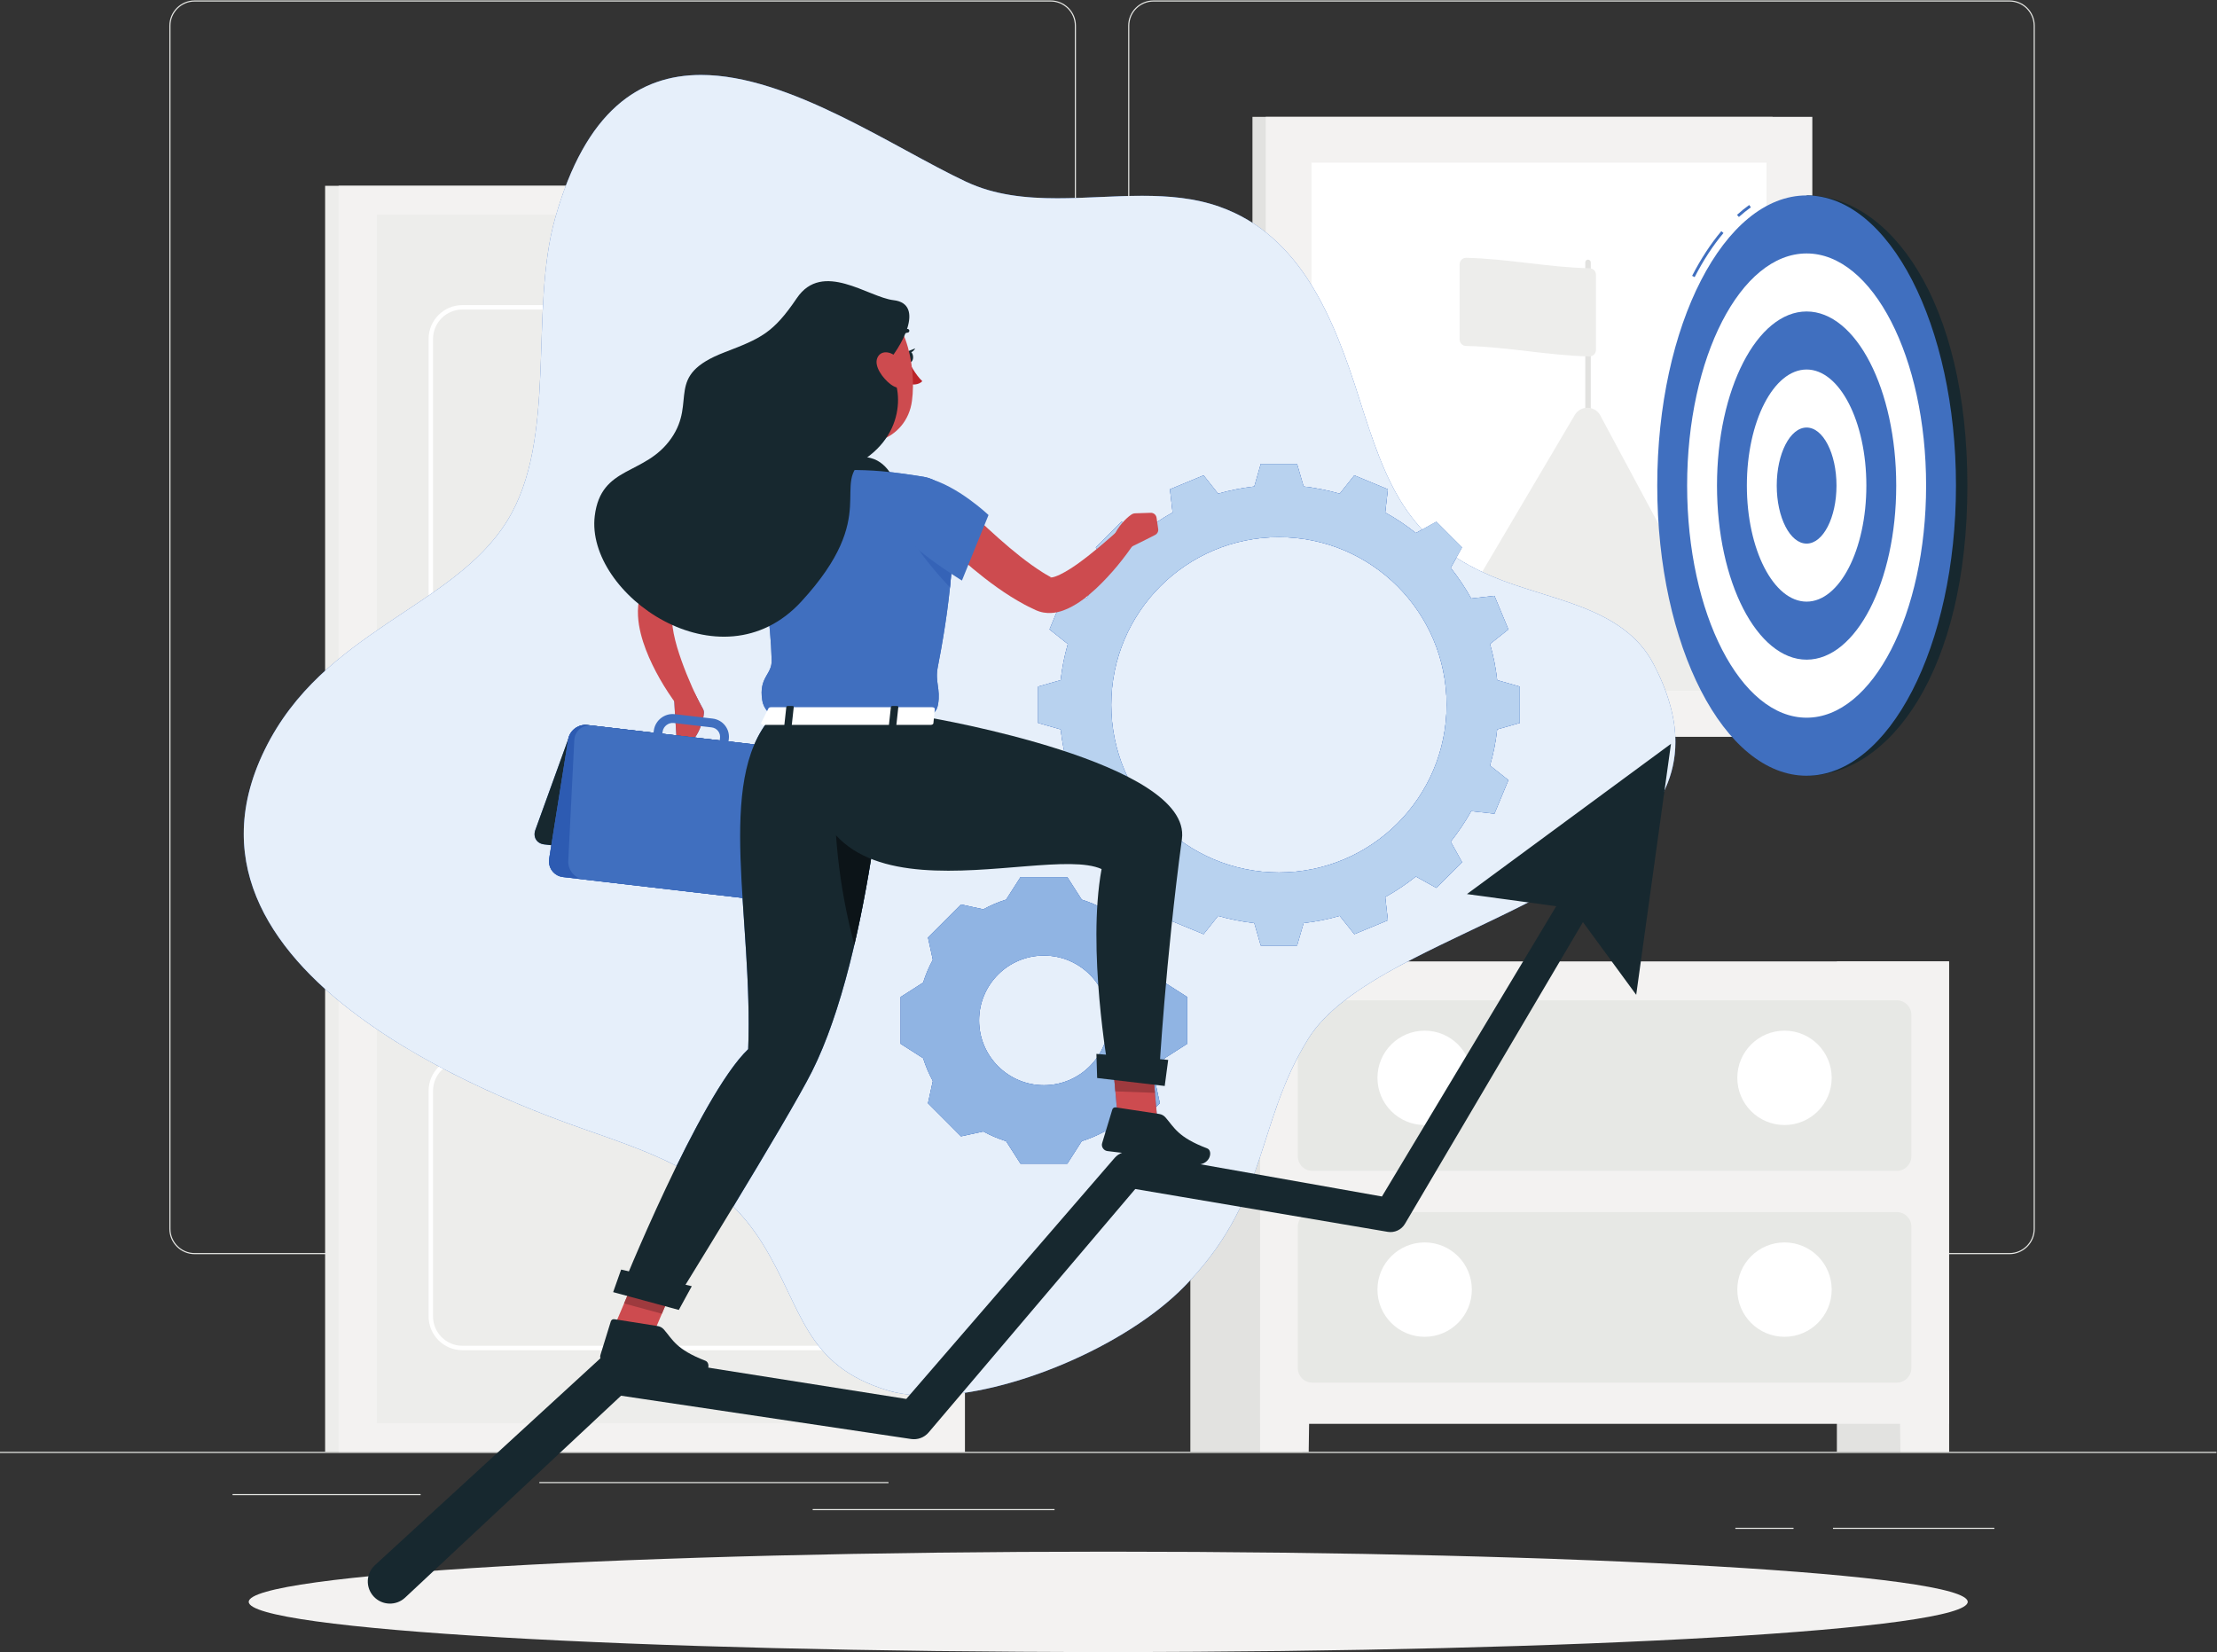 <?xml version="1.0" encoding="UTF-8" standalone="no"?>
<svg
   xmlns:dc="http://purl.org/dc/elements/1.1/"
   xmlns:cc="http://creativecommons.org/ns#"
   xmlns:rdf="http://www.w3.org/1999/02/22-rdf-syntax-ns#"
   xmlns:svg="http://www.w3.org/2000/svg"
   xmlns="http://www.w3.org/2000/svg"
   viewBox="0 0 666.667 496.813"
   height="496.813"
   width="666.667"
   xml:space="preserve"
   id="svg2"
   version="1.1"><rect x="0" y="0" width="666.667" height="496.813" fill="#333333" stroke="none"/><defs
     id="defs6" /><g
     transform="matrix(1.333,0,0,-1.333,0,496.813)"
     id="g10"><g
       transform="scale(0.1)"
       id="g12"><path
         id="path14"
         style="fill:#e7e8e5;fill-opacity:1;fill-rule:nonzero;stroke:none"
         d="M 5000,449.129 H 0 v 2.5 h 5000 v -2.5" /><path
         id="path16"
         style="fill:#e7e8e5;fill-opacity:1;fill-rule:nonzero;stroke:none"
         d="m 439.152,3723.59 c -30.101,0 -54.582,-24.49 -54.582,-54.57 V 954.699 c 0,-30.097 24.481,-54.578 54.582,-54.578 H 2370.14 c 30.08,0 54.57,24.481 54.57,54.578 V 3669.02 c 0,30.08 -24.49,54.57 -54.57,54.57 H 439.152 M 2370.14,897.621 H 439.152 c -31.476,0 -57.082,25.598 -57.082,57.078 V 3669.02 c 0,31.46 25.606,57.07 57.082,57.07 H 2370.14 c 31.46,0 57.07,-25.61 57.07,-57.07 V 954.699 c 0,-31.48 -25.61,-57.078 -57.07,-57.078" /><path
         id="path18"
         style="fill:#e7e8e5;fill-opacity:1;fill-rule:nonzero;stroke:none"
         d="m 2602.12,3723.59 c -30.09,0 -54.57,-24.49 -54.57,-54.57 V 954.699 c 0,-30.097 24.48,-54.578 54.57,-54.578 h 1930.99 c 30.09,0 54.58,24.481 54.58,54.578 V 3669.02 c 0,30.08 -24.49,54.57 -54.58,54.57 H 2602.12 M 4533.11,897.621 H 2602.12 c -31.47,0 -57.07,25.598 -57.07,57.078 V 3669.02 c 0,31.46 25.6,57.07 57.07,57.07 h 1930.99 c 31.47,0 57.08,-25.61 57.08,-57.07 V 954.699 c 0,-31.48 -25.61,-57.078 -57.08,-57.078" /><path
         id="path20"
         style="fill:#e7e8e5;fill-opacity:1;fill-rule:nonzero;stroke:none"
         d="M 948.879,353.898 H 524.59 v 2.5 h 424.289 v -2.5" /><path
         id="path22"
         style="fill:#e7e8e5;fill-opacity:1;fill-rule:nonzero;stroke:none"
         d="m 2004.35,381.039 h -787.68 v 2.5 h 787.68 v -2.5" /><path
         id="path24"
         style="fill:#e7e8e5;fill-opacity:1;fill-rule:nonzero;stroke:none"
         d="m 1057.74,261.039 h -98.849 v 2.5 h 98.849 v -2.5" /><path
         id="path26"
         style="fill:#e7e8e5;fill-opacity:1;fill-rule:nonzero;stroke:none"
         d="M 4499.01,277.84 H 4135 v 2.5 h 364.01 v -2.5" /><path
         id="path28"
         style="fill:#e7e8e5;fill-opacity:1;fill-rule:nonzero;stroke:none"
         d="m 4045.97,277.84 h -131.25 v 2.5 h 131.25 v -2.5" /><path
         id="path30"
         style="fill:#e7e8e5;fill-opacity:1;fill-rule:nonzero;stroke:none"
         d="m 2378.89,320.059 h -545.56 v 2.5 h 545.56 v -2.5" /><path
         id="path32"
         style="fill:#ededeb;fill-opacity:1;fill-rule:nonzero;stroke:none"
         d="m 733.418,451.629 h 1443.25 v 2856.21 H 733.418 Z" /><path
         id="path34"
         style="fill:#f3f2f1;fill-opacity:1;fill-rule:nonzero;stroke:none"
         d="m 763.879,451.629 h 1412.79 v 2856.21 H 763.879 Z" /><path
         id="path36"
         style="fill:#ededeb;fill-opacity:1;fill-rule:nonzero;stroke:none"
         d="m 849.973,516.449 h 1240.6 v 2726.57 h -1240.6 z" /><path
         id="path38"
         style="fill:#ffffff;fill-opacity:1;fill-rule:nonzero;stroke:none"
         d="m 1043.13,1332.31 c -36.53,0 -66.243,-29.72 -66.243,-66.25 V 757.18 c 0,-36.532 29.713,-66.25 66.243,-66.25 h 854.28 c 36.54,0 66.25,29.718 66.25,66.25 v 508.88 c 0,36.53 -29.71,66.25 -66.25,66.25 h -854.28 m 854.28,-651.38 h -854.28 c -42.04,0 -76.243,34.211 -76.243,76.25 v 508.88 c 0,42.05 34.203,76.25 76.243,76.25 h 854.28 c 42.04,0 76.25,-34.2 76.25,-76.25 V 757.18 c 0,-42.039 -34.21,-76.25 -76.25,-76.25" /><path
         id="path40"
         style="fill:#ffffff;fill-opacity:1;fill-rule:nonzero;stroke:none"
         d="m 1043.12,3028.71 c -36.52,0 -66.233,-29.71 -66.233,-66.25 V 1492.59 c 0,-36.53 29.713,-66.25 66.233,-66.25 h 297.18 c 36.53,0 66.24,29.72 66.24,66.25 v 1469.87 c 0,36.54 -29.71,66.25 -66.24,66.25 H 1043.12 M 1340.3,1416.34 h -297.18 c -42.04,0 -76.233,34.21 -76.233,76.25 v 1469.87 c 0,42.04 34.193,76.25 76.233,76.25 h 297.18 c 42.04,0 76.24,-34.21 76.24,-76.25 V 1492.59 c 0,-42.04 -34.2,-76.25 -76.24,-76.25" /><path
         id="path42"
         style="fill:#ffffff;fill-opacity:1;fill-rule:nonzero;stroke:none"
         d="m 1600.23,3028.71 c -36.52,0 -66.24,-29.71 -66.24,-66.25 V 1492.59 c 0,-36.53 29.72,-66.25 66.24,-66.25 h 297.18 c 36.53,0 66.24,29.72 66.24,66.25 v 1469.87 c 0,36.54 -29.71,66.25 -66.24,66.25 h -297.18 m 297.18,-1612.37 h -297.18 c -42.04,0 -76.24,34.21 -76.24,76.25 v 1469.87 c 0,42.04 34.2,76.25 76.24,76.25 h 297.18 c 42.04,0 76.24,-34.21 76.24,-76.25 V 1492.59 c 0,-42.04 -34.2,-76.25 -76.24,-76.25" /><path
         id="path44"
         style="fill:#dadbd8;fill-opacity:1;fill-rule:nonzero;stroke:none"
         d="m 1805.86,1991.9 h 186.76 c 13.53,0 24.6,11.06 24.6,24.59 0,13.52 -11.07,24.58 -24.6,24.58 h -186.76 c -13.52,0 -24.59,-11.06 -24.59,-24.58 0,-13.53 11.07,-24.59 24.59,-24.59" /><path
         id="path46"
         style="fill:#ededeb;fill-opacity:1;fill-rule:nonzero;stroke:none"
         d="m 2068.24,516.449 h 22.332 v 2726.57 h -22.332 z" /><path
         id="path48"
         style="fill:#e2e2e0;fill-opacity:1;fill-rule:nonzero;stroke:none"
         d="M 2825.37,2065.07 H 3998.69 V 3463.39 H 2825.37 Z" /><path
         id="path50"
         style="fill:#f3f2f1;fill-opacity:1;fill-rule:nonzero;stroke:none"
         d="M 2855.32,2065.07 H 4088.35 V 3463.39 H 2855.32 Z" /><path
         id="path52"
         style="fill:#ffffff;fill-opacity:1;fill-rule:nonzero;stroke:none"
         d="M 2958.58,2168.33 H 3985.04 V 3360.07 H 2958.58 Z" /><path
         id="path54"
         style="fill:#e2e2e0;fill-opacity:1;fill-rule:nonzero;stroke:none"
         d="m 3582.35,2747.58 c -3.41,0 -6.18,2.76 -6.18,6.18 v 381.31 c 0,3.42 2.77,6.18 6.18,6.18 3.42,0 6.19,-2.76 6.19,-6.18 v -381.31 c 0,-3.42 -2.77,-6.18 -6.19,-6.18" /><path
         id="path56"
         style="fill:#ededeb;fill-opacity:1;fill-rule:nonzero;stroke:none"
         d="m 3000.21,2168.33 171.29,301.1 c 10.85,19.08 36.94,22.46 52.29,6.78 l 89.25,-91.12 239.5,405.79 c 13.08,22.17 45.37,21.51 57.54,-1.17 l 333.32,-621.38 h -943.19" /><path
         id="path58"
         style="fill:#ededeb;fill-opacity:1;fill-rule:nonzero;stroke:none"
         d="m 3585.43,2922.97 c -92.78,1.98 -185.56,21.63 -278.34,23.55 -7.94,0.17 -14.32,6.54 -14.32,14.49 v 169.78 c 0,8.13 6.66,14.8 14.79,14.62 92.77,-1.97 185.55,-21.63 278.34,-23.55 7.94,-0.17 14.32,-6.53 14.32,-14.48 V 2937.6 c 0,-8.14 -6.66,-14.81 -14.79,-14.63" /><path
         id="path60"
         style="fill:#e2e2e0;fill-opacity:1;fill-rule:nonzero;stroke:none"
         d="m 4396.75,451.629 h -253 V 1558.11 h 253 V 451.629" /><path
         id="path62"
         style="fill:#f3f2f1;fill-opacity:1;fill-rule:nonzero;stroke:none"
         d="m 4287.19,451.629 h 109.56 v 183.613 h -112.21 l 2.65,-183.613" /><path
         id="path64"
         style="fill:#e2e2e0;fill-opacity:1;fill-rule:nonzero;stroke:none"
         d="m 2685.28,451.629 h 253.008 v 1106.48 H 2685.28 Z" /><path
         id="path66"
         style="fill:#f3f2f1;fill-opacity:1;fill-rule:nonzero;stroke:none"
         d="m 2842.67,514.832 h 1554.08 v 1043.28 H 2842.67 Z" /><path
         id="path68"
         style="fill:#f3f2f1;fill-opacity:1;fill-rule:nonzero;stroke:none"
         d="m 2952.23,451.629 h -109.56 v 183.613 h 112.22 l -2.66,-183.613" /><path
         id="path70"
         style="fill:#e7e8e5;fill-opacity:1;fill-rule:nonzero;stroke:none"
         d="M 4278.85,1085.54 H 2960.57 c -18.17,0 -32.91,14.73 -32.91,32.91 v 318.98 c 0,18.18 14.74,32.91 32.91,32.91 h 1318.28 c 18.17,0 32.91,-14.73 32.91,-32.91 v -318.98 c 0,-18.18 -14.74,-32.91 -32.91,-32.91" /><path
         id="path72"
         style="fill:#ffffff;fill-opacity:1;fill-rule:nonzero;stroke:none"
         d="m 3919.15,1295.4 c 0,-58.8 47.66,-106.45 106.46,-106.45 58.79,0 106.45,47.65 106.45,106.45 0,58.79 -47.66,106.45 -106.45,106.45 -58.8,0 -106.46,-47.66 -106.46,-106.45" /><path
         id="path74"
         style="fill:#e7e8e5;fill-opacity:1;fill-rule:nonzero;stroke:none"
         d="M 4278.85,607.781 H 2960.57 c -18.17,0 -32.91,14.739 -32.91,32.91 V 959.68 c 0,18.172 14.74,32.91 32.91,32.91 h 1318.28 c 18.17,0 32.91,-14.738 32.91,-32.91 V 640.691 c 0,-18.171 -14.74,-32.91 -32.91,-32.91" /><path
         id="path76"
         style="fill:#ffffff;fill-opacity:1;fill-rule:nonzero;stroke:none"
         d="m 3919.15,817.648 c 0,-58.789 47.66,-106.457 106.46,-106.457 58.79,0 106.45,47.668 106.45,106.457 0,58.801 -47.66,106.454 -106.45,106.454 -58.8,0 -106.46,-47.653 -106.46,-106.454" /><path
         id="path78"
         style="fill:#ffffff;fill-opacity:1;fill-rule:nonzero;stroke:none"
         d="m 3107.37,1295.4 c 0,-58.8 47.66,-106.45 106.45,-106.45 58.79,0 106.45,47.65 106.45,106.45 0,58.79 -47.66,106.45 -106.45,106.45 -58.79,0 -106.45,-47.66 -106.45,-106.45" /><path
         id="path80"
         style="fill:#ffffff;fill-opacity:1;fill-rule:nonzero;stroke:none"
         d="m 3107.36,817.648 c 0,-58.789 47.67,-106.457 106.46,-106.457 58.79,0 106.46,47.668 106.46,106.457 0,58.801 -47.67,106.454 -106.46,106.454 -58.79,0 -106.46,-47.653 -106.46,-106.454" /><path
         id="path82"
         style="fill:#406fbf;fill-opacity:1;fill-rule:nonzero;stroke:none"
         d="M 597.359,2035.96 C 378.945,1590.84 965.406,1303.36 1310.91,1182 c 173.98,-61.11 314.42,-106.43 410.76,-262.852 89.4,-145.168 93.26,-272.109 281.01,-328.937 172.66,-52.262 513.75,75.309 669.57,235 191.17,195.919 160.06,366.429 279,558.379 171.39,276.6 1042.87,341.21 778.87,845.44 -68.85,131.49 -237.4,143.23 -365.31,198.17 -190.26,81.73 -236.16,203.78 -298.45,400.59 -56.81,179.5 -130.93,367.83 -315.61,432.97 -84.5,29.82 -177.21,25.78 -269.96,21.74 -104.32,-4.54 -208.69,-9.09 -301.47,34.55 -279.6,131.5 -759.32,510.52 -926.87,-81.89 -59.49,-210.32 6.44,-498.53 -108.64,-683.76 -121.78,-196.03 -414.177,-245.88 -546.451,-515.44" /><path
         id="path84"
         style="fill:#e6effa;fill-opacity:1;fill-rule:nonzero;stroke:none"
         d="m 2093.91,578.32 c -1.11,0 -2.23,0 -3.34,0.012 -7.59,0.059 -15.04,0.309 -22.33,0.77 -23.71,1.48 -45.75,5.109 -65.56,11.109 -187.75,56.828 -191.61,183.769 -281.01,328.937 -20.49,33.274 -42.98,61.512 -67.36,85.952 70.8,116.86 149.17,248.55 177.15,304.14 40.2,79.87 71.6,182.07 95.91,286.5 0.01,-0.04 0.02,-0.08 0.03,-0.12 19.8,85 34.8,171.49 46.1,248.6 0,0.01 -0.01,0.01 -0.01,0.02 21.86,149.36 29.47,263.53 29.47,263.53 h -264.11 c -15.38,-17.69 -27.59,-37.87 -37.19,-60.18 l -133.95,15.57 c 11.39,15.84 18.9,39.09 20.15,55 0.25,3.18 -0.37,6.33 -1.88,9.15 l -19.62,36.74 c -0.96,1.79 -2.79,2.83 -4.71,2.83 -0.66,0 -1.32,-0.12 -1.96,-0.38 l -35.28,-14 c -2.12,-0.85 -3.47,-2.95 -3.36,-5.23 l 1.59,-30.57 3.19,-48.68 -201.13,23.38 c -1.47,0.17 -2.94,0.25 -4.39,0.25 -18.58,0 -35.21,-13.61 -38.52,-32.22 l -74.1,-204.8 c -5.8,-16.02 3.06,-30.6 19.8,-32.56 l 16.23,-1.9 -4.86,-30.51 c -0.32,-1.99 -0.47,-3.97 -0.47,-5.91 0.02,-17.96 13.22,-33.21 31.73,-35.36 l 404.93,-47.06 c 6.84,-108.83 17.25,-226.16 12.76,-341.27 -47.62,-45.2 -108.2,-154.26 -161.61,-263.43 -64.19,33.12 -136.29,57.62 -215.29,85.37 -93.06,32.69 -203.61,77.43 -311.195,134.06 -3.121,1.64 -6.258,3.3 -9.375,4.97 -228.25,121.81 -440.453,297.27 -440.469,524.83 0,59.78 14.645,123.16 47.488,190.1 132.274,269.56 424.671,319.41 546.451,515.44 115.08,185.23 49.15,473.44 108.64,683.76 68.83,243.38 190.31,322.78 329,322.78 198.9,0 433.14,-163.42 597.87,-240.89 64.29,-30.24 134.14,-37.34 205.7,-37.34 31.7,0 63.75,1.4 95.77,2.79 32.04,1.39 64.07,2.79 95.76,2.79 60.06,0 118.89,-5.01 174.2,-24.53 184.68,-65.14 258.8,-253.47 315.61,-432.97 39.93,-126.16 73.11,-221.59 141.91,-295.38 l -14.24,-7.9 c -21.65,17.28 -44.76,32.75 -69.15,46.21 l 6.01,52.41 -75.69,31.47 -32.93,-41.3 c -26.39,7.46 -53.68,12.92 -81.51,16.19 l -14.74,50.77 h -81.88 l -14.55,-50.77 c -28.03,-3.27 -55.32,-8.73 -81.7,-16.19 l -32.75,41.3 -75.87,-31.47 6,-52.41 c -24.37,-13.46 -47.3,-28.93 -68.95,-46.21 l -46.4,25.65 -57.86,-58.04 25.66,-46.21 c -17.29,-21.65 -32.76,-44.77 -46.4,-69.14 l -52.4,6 -31.29,-75.69 41.3,-32.93 c -7.65,-26.39 -13.1,-53.67 -16.19,-81.51 l -50.77,-14.55 v -82.06 l 50.77,-14.55 c 3.09,-28.03 8.54,-55.32 16.19,-81.52 l -41.3,-32.93 31.29,-75.69 52.4,5.82 c 13.64,-24.2 29.11,-47.31 46.4,-68.96 l -25.66,-46.39 57.86,-57.86 46.4,25.65 c 21.65,-17.28 44.58,-32.74 68.95,-46.4 l -6,-52.4 75.87,-31.29 32.75,41.3 c 26.38,-7.64 53.67,-13.09 81.7,-16.19 l 14.55,-50.76 h 81.88 l 14.74,50.76 c 27.83,3.1 55.12,8.55 81.51,16.19 l 32.93,-41.3 75.69,31.29 -6.01,52.4 c 24.39,13.66 47.5,29.12 69.15,46.4 l 46.21,-25.65 58.04,57.86 -25.66,46.39 c 17.11,21.65 32.75,44.76 46.22,68.96 l 52.4,-5.82 31.47,75.69 -41.48,32.93 c 7.64,26.2 13.1,53.49 16.2,81.52 l 50.94,14.55 v 82.06 l -50.94,14.55 c -3.1,27.84 -8.56,55.12 -16.2,81.51 l 41.48,32.93 -31.47,75.69 -52.4,-6 c -13.47,24.37 -29.11,47.49 -46.22,69.14 l 12.69,22.86 c 23.37,-14.94 49.66,-28.75 79.5,-41.57 127.91,-54.94 296.46,-66.68 365.31,-198.17 34.29,-65.49 49.42,-123.56 49.42,-175.65 0.01,-303.54 -513.9,-403.69 -745.81,-583.04 -34.68,-26.82 -63.07,-55.43 -82.48,-86.75 -8.6,-13.88 -16.41,-27.64 -23.59,-41.32 -40.35,-76.94 -60.32,-150.88 -84.99,-224.99 -30.16,-90.62 -67.36,-181.499 -157.39,-278.389 -4.23,-4.551 -8.56,-9.102 -13.03,-13.68 C 2540.6,690.289 2276.74,578.309 2093.91,578.32 m 124.28,596.12 c 16.24,-8.9 33.43,-16.24 51.45,-21.9 l 32.49,-50.71 h 105.63 l 32.48,50.71 c 17.92,5.66 35.21,13 51.45,21.9 l 33.09,-7.27 0.07,-0.7 9.57,-1.41 7.37,-1.62 0.46,0.46 72.69,-10.7 -6.78,76.62 8.34,8.34 -11.01,50.09 c 8.91,16.24 16.25,33.53 21.91,51.45 l 50.72,32.49 v 105.62 l -50.72,32.48 c -5.66,18.03 -13,35.22 -21.91,51.46 l 11.01,50.19 -74.71,74.61 -50.1,-10.99 c -16.24,8.9 -33.53,16.24 -51.45,21.89 l -32.48,50.72 h -105.63 l -32.49,-50.72 c -18.02,-5.65 -35.21,-12.99 -51.45,-21.89 l -50.2,10.99 -74.6,-74.61 11,-50.19 c -8.91,-16.24 -16.24,-33.43 -21.9,-51.46 l -50.72,-32.48 v -105.62 l 50.72,-32.49 c 5.66,-17.92 12.99,-35.21 21.9,-51.45 l -11,-50.09 74.6,-74.72 50.2,11 m -296.96,1492.25 c -29.48,0 -59.83,-1.32 -93.6,-2.95 -31.39,-1.51 -62.45,-5.12 -88.26,-8.86 -34.71,-5.04 -57.7,-38.63 -50.11,-72.87 36.77,-165.84 49.04,-260.27 51.53,-344.24 0.99,-33.31 -29.59,-37.74 -21.26,-90.56 3.64,-23.05 19.76,-28.76 19.32,-39.44 h 358.88 c 1.81,11.13 14.58,7.78 18.47,30.55 5.94,34.83 -7.32,50 -0.63,84.09 23.33,118.72 31.24,204.48 33.82,265.88 0.11,2.59 0.21,5.13 0.31,7.63 h -0.01 c 1.17,32.27 0.88,57.44 0.77,76.9 -0.23,39.02 -28.48,72.18 -66.97,78.55 -27.35,4.52 -61.09,9.46 -92.9,12.36 -23.4,2.14 -46.11,2.96 -69.36,2.96 m 433.72,-1387.98 c -80.8,0 -146.29,65.49 -146.29,146.29 0,80.79 65.49,146.29 146.29,146.29 80.79,0 146.28,-65.5 146.28,-146.29 0,-80.8 -65.49,-146.29 -146.28,-146.29 m 530.13,479.98 c -208.87,0 -378.26,169.4 -378.26,378.27 0,208.88 169.39,378.27 378.26,378.27 208.88,0 378.27,-169.39 378.27,-378.27 0,-208.87 -169.39,-378.27 -378.27,-378.27" /><path
         id="path86"
         style="fill:#f3f2f1;fill-opacity:1;fill-rule:nonzero;stroke:none"
         d="M 4438.89,113.23 C 4438.89,50.691 3570.82,0 2500,0 1429.18,0 561.109,50.691 561.109,113.23 c 0,62.54 868.071,113.239 1938.891,113.239 1070.82,0 1938.89,-50.699 1938.89,-113.239" /><path
         id="path88"
         style="fill:#406fbf;fill-opacity:1;fill-rule:nonzero;stroke:none"
         d="m 2885.08,1758.69 c 208.88,0 378.27,169.4 378.27,378.27 0,208.88 -169.39,378.27 -378.27,378.27 -208.87,0 -378.26,-169.39 -378.26,-378.27 0,-208.87 169.39,-378.27 378.26,-378.27 m -543.11,337.34 v 82.06 l 50.77,14.55 c 3.09,27.84 8.54,55.12 16.19,81.51 l -41.3,32.93 31.29,75.69 52.4,-6 c 13.64,24.37 29.11,47.49 46.4,69.14 l -25.66,46.21 57.86,58.04 46.4,-25.65 c 21.65,17.28 44.58,32.75 68.95,46.21 l -6,52.41 75.87,31.47 32.75,-41.3 c 26.38,7.46 53.67,12.92 81.7,16.19 l 14.55,50.77 h 81.88 l 14.74,-50.77 c 27.83,-3.27 55.12,-8.73 81.51,-16.19 l 32.93,41.3 75.69,-31.47 -6.01,-52.41 c 24.39,-13.46 47.5,-28.93 69.15,-46.21 l 46.21,25.65 58.04,-58.04 -25.66,-46.21 c 17.11,-21.65 32.75,-44.77 46.22,-69.14 l 52.4,6 31.47,-75.69 -41.48,-32.93 c 7.64,-26.39 13.1,-53.67 16.2,-81.51 l 50.94,-14.55 v -82.06 l -50.94,-14.55 c -3.1,-28.03 -8.56,-55.32 -16.2,-81.52 l 41.48,-32.93 -31.47,-75.69 -52.4,5.82 c -13.47,-24.2 -29.11,-47.31 -46.22,-68.96 l 25.66,-46.39 -58.04,-57.86 -46.21,25.65 c -21.65,-17.28 -44.76,-32.74 -69.15,-46.4 l 6.01,-52.4 -75.69,-31.29 -32.93,41.3 c -26.39,-7.64 -53.68,-13.09 -81.51,-16.19 l -14.74,-50.76 h -81.88 l -14.55,50.76 c -28.03,3.1 -55.32,8.55 -81.7,16.19 l -32.75,-41.3 -75.87,31.29 6,52.4 c -24.37,13.66 -47.3,29.12 -68.95,46.4 l -46.4,-25.65 -57.86,57.86 25.66,46.39 c -17.29,21.65 -32.76,44.76 -46.4,68.96 l -52.4,-5.82 -31.29,75.69 41.3,32.93 c -7.65,26.2 -13.1,53.49 -16.19,81.52 l -50.77,14.55" /><path
         id="path90"
         style="fill:#b8d2ef;fill-opacity:1;fill-rule:nonzero;stroke:none"
         d="m 2926.02,1593.86 h -81.88 l -14.55,50.76 c -28.03,3.1 -55.32,8.55 -81.7,16.19 l -32.75,-41.3 -75.87,31.29 6,52.4 v 0 c -24.37,13.66 -47.3,29.12 -68.95,46.4 l -46.4,-25.65 -57.86,57.86 25.66,46.39 v 0 c -17.29,21.65 -32.76,44.76 -46.4,68.96 l -52.4,-5.82 -31.29,75.69 41.3,32.93 v 0 c -7.65,26.2 -13.1,53.49 -16.19,81.52 l -50.77,14.55 v 82.06 l 50.77,14.55 c 3.09,27.84 8.54,55.12 16.19,81.51 v 0 0 l -41.3,32.93 31.29,75.69 52.4,-6 c 13.64,24.37 29.11,47.49 46.4,69.14 v 0 0 l -25.66,46.21 57.86,58.04 46.4,-25.65 c 21.65,17.28 44.58,32.75 68.95,46.21 v 0 0 l -6,52.41 75.87,31.47 32.75,-41.3 c 26.38,7.46 53.67,12.92 81.7,16.19 l 14.55,50.77 h 81.88 l 14.74,-50.77 c 27.83,-3.27 55.12,-8.73 81.51,-16.19 l 32.93,41.3 75.69,-31.47 -6.01,-52.41 v 0 c 24.39,-13.46 47.5,-28.93 69.15,-46.21 l 46.21,25.65 58.04,-58.04 -25.66,-46.21 v 0 c 17.11,-21.65 32.75,-44.77 46.22,-69.14 l 52.4,6 31.47,-75.69 -41.48,-32.93 v 0 c 7.64,-26.39 13.1,-53.67 16.2,-81.51 l 50.94,-14.55 v -82.06 l -50.94,-14.55 c -3.1,-28.03 -8.56,-55.32 -16.2,-81.52 v 0 0 l 41.48,-32.93 -31.47,-75.69 -52.4,5.82 c -13.47,-24.2 -29.11,-47.31 -46.22,-68.96 v 0 0 l 25.66,-46.39 -58.04,-57.86 -46.21,25.65 c -21.65,-17.28 -44.76,-32.74 -69.15,-46.4 v 0 0 l 6.01,-52.4 -75.69,-31.29 -32.93,41.3 c -26.39,-7.64 -53.68,-13.09 -81.51,-16.19 l -14.74,-50.76 m -419.2,543.1 v 0 c 0,-208.87 169.39,-378.27 378.26,-378.27 208.88,0 378.27,169.4 378.27,378.27 v 0 0 c 0,208.88 -169.39,378.27 -378.27,378.27 -208.87,0 -378.26,-169.39 -378.26,-378.27 v 0" /><path
         id="path92"
         style="fill:#406fbf;fill-opacity:1;fill-rule:nonzero;stroke:none"
         d="m 2354.95,1278.71 c 80.79,0 146.28,65.49 146.28,146.29 0,80.79 -65.49,146.29 -146.28,146.29 -80.8,0 -146.29,-65.5 -146.29,-146.29 0,-80.8 65.49,-146.29 146.29,-146.29 m -272.46,231.58 c 5.66,18.03 12.99,35.22 21.9,51.46 l -11,50.19 74.6,74.61 50.2,-10.99 c 16.24,8.9 33.43,16.24 51.45,21.89 l 32.49,50.72 h 105.63 l 32.48,-50.72 c 17.92,-5.65 35.21,-12.99 51.45,-21.89 l 50.1,10.99 74.71,-74.61 -11.01,-50.19 c 8.91,-16.24 16.25,-33.43 21.91,-51.46 l 50.72,-32.48 v -105.62 l -50.72,-32.49 c -5.66,-17.92 -13,-35.21 -21.91,-51.45 l 11.01,-50.09 -74.71,-74.72 -50.1,11 c -16.24,-8.9 -33.53,-16.24 -51.45,-21.9 l -32.48,-50.71 h -105.63 l -32.49,50.71 c -18.02,5.66 -35.21,13 -51.45,21.9 l -50.2,-11 -74.6,74.72 11,50.09 c -8.91,16.24 -16.24,33.53 -21.9,51.45 l -50.72,32.49 v 105.62 l 50.72,32.48" /><path
         id="path94"
         style="fill:#90b4e3;fill-opacity:1;fill-rule:nonzero;stroke:none"
         d="m 2407.76,1101.83 h -105.63 l -32.49,50.71 c -18.02,5.66 -35.21,13 -51.45,21.9 l -50.2,-11 -74.6,74.72 11,50.09 v 0 c -8.91,16.24 -16.24,33.53 -21.9,51.45 l -50.72,32.49 v 105.62 l 50.72,32.48 c 5.66,18.03 12.99,35.22 21.9,51.46 v 0 0 l -11,50.19 74.6,74.61 50.2,-10.99 c 16.24,8.9 33.43,16.24 51.45,21.89 l 32.49,50.72 h 105.63 l 32.48,-50.72 c 17.92,-5.65 35.21,-12.99 51.45,-21.89 l 50.1,10.99 74.71,-74.61 -11.01,-50.19 v 0 c 8.91,-16.24 16.25,-33.43 21.91,-51.46 l 50.72,-32.48 v -105.62 l -50.72,-32.49 c -5.66,-17.92 -13,-35.21 -21.91,-51.45 v 0 0 l 11.01,-50.09 -8.34,-8.34 -7.8,88.14 -3.39,38.53 -0.02,0.01 -0.01,0.05 -90.09,13.27 v -0.06 l -0.02,0.01 9.23,-104.82 h 0.07 l 8.65,-97.78 -33.09,7.27 c -16.24,-8.9 -33.53,-16.24 -51.45,-21.9 l -32.48,-50.71 M 2208.66,1425 v 0 c 0,-80.8 65.49,-146.29 146.29,-146.29 80.79,0 146.28,65.49 146.28,146.29 v 0 0 c 0,80.79 -65.49,146.29 -146.28,146.29 -80.8,0 -146.29,-65.5 -146.29,-146.29 v 0 m 333.13,-261.56 -7.37,1.62 7.83,-1.16 -0.46,-0.46" /><path
         id="path96"
         style="fill:#17282f;fill-opacity:1;fill-rule:nonzero;stroke:none"
         d="M 4075.48,3286.16 V 1976.98 c 186.09,0 362.69,234.79 362.69,654.59 0,419.81 -176.6,654.59 -362.69,654.59" /><path
         id="path98"
         style="fill:#406fbf;fill-opacity:1;fill-rule:nonzero;stroke:none"
         d="m 3922.73,3237.53 -4.32,4.77 c 8.98,8.12 18.26,15.61 27.61,22.29 l 3.73,-5.24 c -9.14,-6.53 -18.23,-13.87 -27.02,-21.82" /><path
         id="path100"
         style="fill:#406fbf;fill-opacity:1;fill-rule:nonzero;stroke:none"
         d="m 3822.91,3101.81 -5.72,2.94 c 19.82,38.52 41.98,72.41 65.83,100.73 l 4.93,-4.15 c -23.55,-27.95 -45.43,-61.44 -65.04,-99.52" /><path
         id="path102"
         style="fill:#406fbf;fill-opacity:1;fill-rule:nonzero;stroke:none"
         d="m 4412.42,2631.57 c 0,-361.52 -150.85,-654.59 -336.94,-654.59 -186.09,0 -336.95,293.07 -336.95,654.59 0,361.53 150.86,654.59 336.95,654.59 186.09,0 336.94,-293.06 336.94,-654.59" /><path
         id="path104"
         style="fill:#ffffff;fill-opacity:1;fill-rule:nonzero;stroke:none"
         d="m 4345.03,2631.57 c 0,-289.22 -120.68,-523.67 -269.55,-523.67 -148.87,0 -269.56,234.45 -269.56,523.67 0,289.22 120.69,523.68 269.56,523.68 148.87,0 269.55,-234.46 269.55,-523.68" /><path
         id="path106"
         style="fill:#406fbf;fill-opacity:1;fill-rule:nonzero;stroke:none"
         d="m 4277.64,2631.57 c 0,-216.91 -90.51,-392.75 -202.16,-392.75 -111.66,0 -202.17,175.84 -202.17,392.75 0,216.92 90.51,392.76 202.17,392.76 111.65,0 202.16,-175.84 202.16,-392.76" /><path
         id="path108"
         style="fill:#ffffff;fill-opacity:1;fill-rule:nonzero;stroke:none"
         d="m 4210.26,2631.57 c 0,-144.61 -60.35,-261.83 -134.78,-261.83 -74.44,0 -134.78,117.22 -134.78,261.83 0,144.61 60.34,261.84 134.78,261.84 74.43,0 134.78,-117.23 134.78,-261.84" /><path
         id="path110"
         style="fill:#406fbf;fill-opacity:1;fill-rule:nonzero;stroke:none"
         d="m 4142.87,2631.57 c 0,-72.3 -30.17,-130.91 -67.39,-130.91 -37.22,0 -67.39,58.61 -67.39,130.91 0,72.31 30.17,130.92 67.39,130.92 37.22,0 67.39,-58.61 67.39,-130.92" /><path
         id="path112"
         style="fill:#17282f;fill-opacity:1;fill-rule:nonzero;stroke:none"
         d="m 3769.5,2048.96 -460.3,-338.98 201.46,-27.38 -393.17,-654.86 -565.53,100.4 c -13.44,2.35 -27.81,-2.2 -37.39,-13.28 l -0.22,-0.25 L 2044.42,571 1392.66,674.031 c -13.4,2.051 -27.79,-1.742 -38.55,-11.621 l -0.31,-0.281 -507.921,-466.039 -0.348,-0.32 c -20.172,-18.86 -21.23,-50.5 -2.367,-70.661 18.856,-20.179 50.496,-21.23 70.676,-2.367 l 487.15,455.539 653.99,-97.621 0.46,-0.07 c 14.33,-2.102 29.39,3 39.45,14.859 l 466.09,549.161 569.17,-96.559 0.37,-0.082 c 15.02,-2.5 30.71,4.25 38.91,18.14 l 401.5,680.621 120.13,-164.01 78.44,566.24" /><path
         id="path114"
         style="fill:#cd4b4f;fill-opacity:1;fill-rule:nonzero;stroke:none"
         d="m 1715.62,2516.17 -5.19,-2.55 -6.4,-3.34 c -4.34,-2.35 -8.8,-4.63 -13.2,-7.23 -8.86,-4.99 -17.65,-10.57 -26.34,-16.29 -17.46,-11.39 -34.43,-23.94 -51.08,-37.02 -16.59,-13.19 -32.55,-27.32 -48.22,-41.86 l -22.91,-22.55 -11.13,-11.65 -5.59,-5.83 c -0.91,-0.96 -1.39,-1.43 -2.07,-2.28 -5.06,-5.76 -8.94,-21.28 -7.45,-39.58 1.05,-18.26 5.41,-38.48 11.28,-58.59 11.97,-40.2 29.26,-81.77 48.09,-120.8 l -37.49,-24.44 c -29.31,37.81 -54.18,77.17 -73.91,122.02 -9.65,22.46 -18.1,46.11 -22.55,72.93 -2.1,13.44 -3.23,27.74 -1.77,43.36 1.4,15.47 5.78,32.72 15.62,48.79 2.39,3.92 5.32,8 8.04,11.39 l 5.67,6.93 11.35,13.89 c 7.69,9.16 15.75,18.03 23.87,26.87 16.55,17.38 33.64,34.39 52.07,50.08 18.31,15.81 37.58,30.66 57.96,44.32 10.26,6.73 20.67,13.28 31.58,19.41 5.39,3.11 10.99,6.1 16.69,9.01 l 8.83,4.24 c 3.21,1.48 5.67,2.61 10.3,4.49 l 33.95,-83.72" /><path
         id="path116"
         style="fill:#cd4b4f;fill-opacity:1;fill-rule:nonzero;stroke:none"
         d="m 1856.06,2872.54 c 3.39,-53.32 11.46,-169.74 -29.45,-199.67 0,0 7.32,-54.6 103.92,-67.23 106.23,-13.89 57.66,46.1 57.66,46.1 -56.16,21.42 -49.04,64.24 -33.66,103.32 l -98.47,117.48" /><path
         id="path118"
         style="fill:#17282f;fill-opacity:1;fill-rule:nonzero;stroke:none"
         d="m 1805.73,2645.51 c 0,0 -9.39,29.68 -12.87,47.51 -3.47,17.83 127.94,11.81 171.39,0.67 43.46,-11.14 57.37,-62.12 57.37,-62.12 l -215.89,13.94" /><path
         id="path120"
         style="fill:#bb2329;fill-opacity:1;fill-rule:nonzero;stroke:none"
         d="m 2050.59,2909.79 c 0,0 15.18,-29.28 29.95,-42.64 -8.46,-9.7 -24.79,-7.35 -24.79,-7.35 l -5.16,49.99" /><path
         id="path122"
         style="fill:#17282f;fill-opacity:1;fill-rule:nonzero;stroke:none"
         d="m 2019.58,2956.25 -1.86,0.49 c -2.04,1.07 -2.83,3.6 -1.75,5.65 10.78,20.49 30.01,22.5 30.82,22.58 2.29,0.23 4.34,-1.48 4.55,-3.79 0.22,-2.29 -1.46,-4.32 -3.75,-4.55 -0.64,-0.07 -15.61,-1.79 -24.22,-18.14 -0.76,-1.45 -2.26,-2.27 -3.79,-2.24" /><path
         id="path124"
         style="fill:#17282f;fill-opacity:1;fill-rule:nonzero;stroke:none"
         d="m 2042.99,2921.32 c 0.73,-7.09 5.08,-12.45 9.72,-11.97 4.63,0.47 7.8,6.61 7.06,13.7 -0.73,7.09 -5.08,12.45 -9.71,11.97 -4.64,-0.48 -7.8,-6.61 -7.07,-13.7" /><path
         id="path126"
         style="fill:#17282f;fill-opacity:1;fill-rule:nonzero;stroke:none"
         d="m 2048.05,2934.41 16.52,6.68 c 0,0 -7.36,-14.21 -16.52,-6.68" /><path
         id="path128"
         style="fill:#cd4b4f;fill-opacity:1;fill-rule:nonzero;stroke:none"
         d="m 1368.72,694.32 85.28,-23.14 80.79,190.121 -85.28,23.121 -80.79,-190.102" /><path
         id="path130"
         style="fill:#17282f;fill-opacity:1;fill-rule:nonzero;stroke:none"
         d="m 1483.88,735.371 -98.05,15.5 c -3.57,0.57 -6.86,-1.461 -7.91,-4.851 l -23.44,-75.821 c -2.43,-7.867 3.29,-16.578 11.54,-17.738 34.28,-4.813 51.07,-5.41 94.2,-12.219 26.53,-4.191 64.85,-13.082 101.48,-18.871 35.83,-5.672 44.31,30.121 29.58,35.82 -66.07,25.52 -73.67,47.52 -93.66,70.52 -3.6,4.141 -8.52,6.84 -13.74,7.66" /><path
         id="path132"
         style="fill:#b6b8b6;fill-opacity:1;fill-rule:nonzero;stroke:none"
         d="m 1407.84,786.379 -0.06,0.019 8.88,20.883 0.06,-0.011 -8.88,-20.891" /><path
         id="path134"
         style="fill:#9e3a3e;fill-opacity:1;fill-rule:nonzero;stroke:none"
         d="m 1493.1,763.25 -85.26,23.129 8.88,20.891 88.85,-14.711 -12.47,-29.309" /><path
         id="path136"
         style="fill:#406fbf;fill-opacity:1;fill-rule:nonzero;stroke:none"
         d="m 1756.92,2654.51 c -35.02,13.64 -140.82,-74.59 -140.82,-74.59 l 47.23,-162.61 c 0,0 118.45,68.78 129.11,116.47 11.11,49.67 5.87,104.61 -35.52,120.73" /><path
         id="path138"
         style="fill:#406fbf;fill-opacity:1;fill-rule:nonzero;stroke:none"
         d="m 2150.46,2572.82 c 0.33,-56.76 2.1,-162.15 -34.89,-350.41 -6.69,-34.09 6.57,-49.26 0.63,-84.09 -3.89,-22.77 -16.66,-19.42 -18.47,-30.55 h -358.88 c 0.44,10.68 -15.68,16.39 -19.32,39.44 -8.33,52.82 22.25,57.25 21.26,90.56 -2.49,83.97 -14.76,178.4 -51.53,344.24 -7.59,34.24 15.4,67.83 50.11,72.87 25.81,3.74 56.87,7.35 88.26,8.86 60.39,2.91 109.87,4.84 162.96,-0.01 31.81,-2.9 65.55,-7.84 92.9,-12.36 38.49,-6.37 66.74,-39.53 66.97,-78.55" /><path
         id="path140"
         style="fill:#b1bbc6;fill-opacity:1;fill-rule:nonzero;stroke:none"
         d="m 2149.39,2488.29 c 0.11,2.58 0.21,5.13 0.3,7.63 h 0.01 c -0.1,-2.5 -0.2,-5.04 -0.31,-7.63" /><path
         id="path142"
         style="fill:#3563b7;fill-opacity:1;fill-rule:nonzero;stroke:none"
         d="m 2143,2401.51 c -24.6,26.41 -75.6,83.71 -91.6,121.91 l 98.29,-27.5 c -0.09,-2.5 -0.19,-5.05 -0.3,-7.63 -1.07,-24.74 -2.95,-53.46 -6.39,-86.78" /><path
         id="path144"
         style="fill:#cd4b4f;fill-opacity:1;fill-rule:nonzero;stroke:none"
         d="m 2159.86,2601.21 c 29.46,-29.95 61.39,-60.55 93.34,-88.86 32.05,-28.42 65.27,-55.46 99.28,-76.9 4.23,-2.91 8.47,-4.94 12.71,-7.49 l 6.36,-3.65 c 0.9,-0.51 -0.04,-0.01 -0.1,-0.05 l -0.74,0.17 -1.17,0.14 c -2.63,-0.38 3.17,-1.05 10.05,1.45 14.31,4.74 32.17,15.53 48.85,27.2 33.74,23.88 67.38,52.96 99.43,81.88 l 34.36,-28.68 c -26.1,-38.72 -54.59,-74.2 -89.67,-107.21 -17.93,-16.28 -36.44,-32.27 -63.32,-45.02 -6.86,-3.12 -14.34,-6.04 -23.31,-8.07 -8.99,-1.89 -19.48,-3.13 -31.8,-0.98 -3.03,0.5 -6.13,1.27 -9.25,2.24 -1.54,0.43 -3.11,1.06 -4.65,1.66 -1.34,0.52 -3.61,1.47 -3.92,1.65 l -8.49,4.07 c -5.56,2.78 -11.53,5.31 -16.75,8.35 -43.26,23.38 -80.76,51.44 -116.46,80.99 -35.68,29.94 -68.56,60.84 -100.74,95.41 l 65.99,61.7" /><path
         id="path146"
         style="fill:#cd4b4f;fill-opacity:1;fill-rule:nonzero;stroke:none"
         d="m 2552.1,2566.07 c -13.47,-9.23 -30.32,-28 -38.14,-46.18 l 7.59,-33.6 c 0.82,-3.63 4.81,-5.54 8.15,-3.9 l 53.7,26.45 22.42,11.41 c 4.94,2.51 7.73,7.91 6.93,13.39 l -3.72,25.44 c -0.95,6.52 -6.63,11.27 -13.21,11.06 l -34.86,-1.13 c -3.19,-0.1 -6.23,-1.14 -8.86,-2.94" /><path
         id="path148"
         style="fill:#cd4b4f;fill-opacity:1;fill-rule:nonzero;stroke:none"
         d="m 1587.86,2118.16 c -1.28,-16.28 -9.12,-40.26 -20.96,-56.11 l -32.91,-10.2 c -3.55,-1.1 -7.2,1.4 -7.44,5.11 l -3.91,59.74 -1.59,30.57 c -0.11,2.28 1.24,4.38 3.36,5.23 l 35.28,14 c 2.52,1 5.39,-0.05 6.67,-2.45 l 19.62,-36.74 c 1.51,-2.82 2.13,-5.97 1.88,-9.15" /><path
         id="path150"
         style="fill:#17282f;fill-opacity:1;fill-rule:nonzero;stroke:none"
         d="m 1227.49,1822.07 358.68,-41.93 c 16.73,-1.97 35,9.44 40.8,25.47 l 76.44,211.26 c 5.8,16.02 -3.06,30.6 -19.8,32.55 l -358.68,41.95 c -16.73,1.96 -35,-9.44 -40.8,-25.47 l -76.44,-211.27 c -5.8,-16.02 3.06,-30.6 19.8,-32.56" /><path
         id="path152"
         style="fill:#406fbf;fill-opacity:1;fill-rule:nonzero;stroke:none"
         d="m 1270.12,1748.39 439.67,-51.09 c 20.51,-2.39 39.77,12.23 43.02,32.64 l 42.82,269.09 c 3.24,20.41 -10.75,38.89 -31.26,41.27 l -439.67,51.1 c -20.51,2.38 -39.77,-12.23 -43.02,-32.65 l -42.82,-269.09 c -3.25,-20.41 10.75,-38.89 31.26,-41.27" /><path
         id="path154"
         style="fill:#2d5bb2;fill-opacity:1;fill-rule:nonzero;stroke:none"
         d="m 1675.05,1701.33 -404.93,47.06 c -18.51,2.15 -31.71,17.4 -31.73,35.36 0,1.94 0.15,3.92 0.47,5.91 l 42.82,269.09 c 3.01,18.96 19.82,32.9 38.63,32.9 1.45,0 2.92,-0.08 4.39,-0.25 l 376.96,-43.81 c -38.11,-88.55 -35.12,-210.82 -26.61,-346.26" /><path
         id="path156"
         style="fill:#406fbf;fill-opacity:1;fill-rule:nonzero;stroke:none"
         d="m 1486.04,2018.56 127.69,-14.84 1.47,1.11 8.95,56.25 c 0.95,5.97 -0.5,11.86 -4.07,16.57 -3.58,4.71 -8.84,7.69 -14.85,8.39 l -85.39,9.93 c -11.66,1.32 -23.09,-7.31 -24.94,-18.91 l -9.23,-58.03 -0.79,-10.41 z m 127.79,-34.84 -2.41,0.14 -127.69,14.83 h -0.01 c -5.59,0.66 -10.55,3.47 -13.93,7.93 -3.37,4.46 -4.75,9.98 -3.86,15.56 l 9.23,58.03 c 3.53,22.23 24.6,38.31 46.99,35.62 l 85.39,-9.93 c 11.46,-1.33 21.58,-7.07 28.48,-16.16 6.9,-9.1 9.69,-20.39 7.88,-31.8 l -8.96,-56.26 c -1.64,-10.33 -10.85,-17.96 -21.11,-17.96" /><path
         id="path158"
         style="fill:#406fbf;fill-opacity:1;fill-rule:nonzero;stroke:none"
         d="m 1756.87,1691.83 -439.67,51.09 c -20.51,2.38 -36.3,21.07 -35.27,41.74 l 13.61,272.48 c 1.03,20.67 18.49,35.5 39,33.11 l 439.67,-51.09 c 20.51,-2.38 36.31,-21.06 35.27,-41.74 l -13.6,-272.49 c -1.03,-20.66 -18.5,-35.49 -39.01,-33.1" /><path
         id="path160"
         style="fill:#406fbf;fill-opacity:1;fill-rule:nonzero;stroke:none"
         d="m 2091.8,2648.44 c 67.95,-16.43 138.18,-83.34 138.18,-83.34 l -59.99,-147.79 c 0,0 -139.86,85.42 -152.98,132.5 -17.45,62.65 9.33,114.45 74.79,98.63" /><path
         id="path162"
         style="fill:#cd4b4f;fill-opacity:1;fill-rule:nonzero;stroke:none"
         d="m 1802.1,2921.05 c 14.34,-86.52 18.56,-123.44 67.15,-163.6 73.09,-60.39 176.22,-23.86 188.02,65.19 10.63,80.16 -14.6,208.18 -103.4,234.04 -87.49,25.47 -166.1,-49.11 -151.77,-135.63" /><path
         id="path164"
         style="fill:#17282f;fill-opacity:1;fill-rule:nonzero;stroke:none"
         d="m 2015.87,3049.79 c -57.34,6.57 -160.31,90.27 -218.37,4.57 -53.39,-78.82 -80.5,-90.41 -163.07,-122.15 -137.8,-52.97 -61.1,-109.23 -120.26,-194.16 -59.17,-84.93 -158.32,-59.83 -172.5,-174.93 -21.67,-175.89 283.33,-391.67 465.83,-193.33 182.5,198.33 62.47,265.43 144.72,322.5 104.09,72.21 77.8,192.38 41.95,208.78 39.25,40.02 94.34,140.38 21.7,148.72" /><path
         id="path166"
         style="fill:#cd4b4f;fill-opacity:1;fill-rule:nonzero;stroke:none"
         d="m 2025.09,2918.9 c 13.46,-14.67 20.3,-33.11 21.12,-48.06 1.25,-22.48 -19.52,-24.36 -37.79,-10.27 -16.44,12.68 -36.9,39.66 -29.53,58.45 7.26,18.53 30.8,16.66 46.2,-0.12" /><path
         id="path168"
         style="fill:#17282f;fill-opacity:1;fill-rule:nonzero;stroke:none"
         d="m 2002.96,2107.77 c 0,0 -35.18,-527.71 -171.5,-798.53 -55.48,-110.22 -308.97,-519.478 -308.97,-519.478 l -123.95,20.519 c 0,0 179.24,445.339 289.27,549.779 11.47,294.44 -74.48,603.33 51.04,747.71 h 264.11" /><path
         id="path170"
         style="fill:#7f8791;fill-opacity:1;fill-rule:nonzero;stroke:none"
         d="m 1927.4,1595.62 c -0.01,0.04 -0.02,0.08 -0.03,0.12 19.77,84.98 34.84,171.42 46.12,248.5 0,-0.01 0.01,-0.01 0.01,-0.02 -11.3,-77.11 -26.3,-163.6 -46.1,-248.6" /><path
         id="path172"
         style="fill:#0c1418;fill-opacity:1;fill-rule:nonzero;stroke:none"
         d="m 1927.37,1595.74 c -27.89,102.48 -48.87,237.03 -43.37,369.78 30.6,-32.7 65.79,-77.29 89.49,-121.28 -11.28,-77.08 -26.35,-163.52 -46.12,-248.5" /><path
         id="path174"
         style="fill:#17282f;fill-opacity:1;fill-rule:nonzero;stroke:none"
         d="m 1531.3,771.801 -148.12,40.168 18.02,50.91 159.38,-37.547 -29.28,-53.531" /><path
         id="path176"
         style="fill:#cd4b4f;fill-opacity:1;fill-rule:nonzero;stroke:none"
         d="m 2524.85,1166.47 90.09,-13.27 -18,203.35 -90.09,13.27 18,-203.35" /><path
         id="path178"
         style="fill:#17282f;fill-opacity:1;fill-rule:nonzero;stroke:none"
         d="m 2615.25,1213.86 -98.15,14.92 c -3.57,0.54 -6.84,-1.5 -7.88,-4.91 l -22.98,-75.95 c -2.38,-7.88 3.39,-16.56 11.65,-17.67 34.3,-4.6 51.1,-5.1 94.26,-11.67 26.55,-4.03 64.93,-12.68 101.6,-18.26 35.86,-5.45 44.13,30.39 29.36,36 -66.23,25.13 -73.95,47.08 -94.08,69.95 -3.62,4.13 -8.56,6.8 -13.78,7.59" /><path
         id="path180"
         style="fill:#7192d2;fill-opacity:1;fill-rule:nonzero;stroke:none"
         d="m 2516.13,1264.95 h -0.07 l -9.23,104.82 0.02,-0.01 9.28,-104.81 m 84.23,53.01 -3.41,38.54 0.02,-0.01 3.39,-38.53" /><path
         id="path182"
         style="fill:#9e3a3e;fill-opacity:1;fill-rule:nonzero;stroke:none"
         d="m 2605.33,1261.51 -89.2,3.44 -9.28,104.81 90.1,-13.26 3.41,-38.54 4.97,-56.45" /><path
         id="path184"
         style="fill:#17282f;fill-opacity:1;fill-rule:nonzero;stroke:none"
         d="m 2097.73,2107.77 c 0,0 591.84,-100.3 568.51,-273.64 -36.93,-274.29 -51.3,-528.51 -51.3,-528.51 L 2500,1315.64 c 0,0 -48.17,270.25 -15,450.81 -138.33,62.5 -723.73,-180.54 -651.37,341.32 h 264.1" /><path
         id="path186"
         style="fill:#17282f;fill-opacity:1;fill-rule:nonzero;stroke:none"
         d="m 2627.46,1277.05 -152.42,17.97 -1.7,54.42 161.94,-13.56 -7.82,-58.83" /><path
         id="path188"
         style="fill:#ffffff;fill-opacity:1;fill-rule:nonzero;stroke:none"
         d="m 1733.48,2128.84 -16.18,-32.12 c -1.26,-2.5 1.69,-5.04 5.84,-5.04 h 376.37 c 3.23,0 5.91,1.58 6.12,3.62 l 3.23,32.12 c 0.23,2.23 -2.58,4.11 -6.12,4.11 h -363.42 c -2.67,0 -5.03,-1.09 -5.84,-2.69" /><path
         id="path190"
         style="fill:#17282f;fill-opacity:1;fill-rule:nonzero;stroke:none"
         d="m 1782.29,2088.2 h -9.73 c -1.94,0 -3.42,1 -3.29,2.22 l 4.57,41.74 c 0.13,1.22 1.83,2.22 3.77,2.22 h 9.73 c 1.94,0 3.41,-1 3.28,-2.22 l -4.56,-41.74 c -0.14,-1.22 -1.83,-2.22 -3.77,-2.22" /><path
         id="path192"
         style="fill:#17282f;fill-opacity:1;fill-rule:nonzero;stroke:none"
         d="m 2018.21,2088.2 h -9.73 c -1.94,0 -3.42,1 -3.28,2.22 l 4.56,41.74 c 0.14,1.22 1.83,2.22 3.77,2.22 h 9.73 c 1.94,0 3.42,-1 3.28,-2.22 l -4.56,-41.74 c -0.13,-1.22 -1.83,-2.22 -3.77,-2.22" /></g></g></svg>